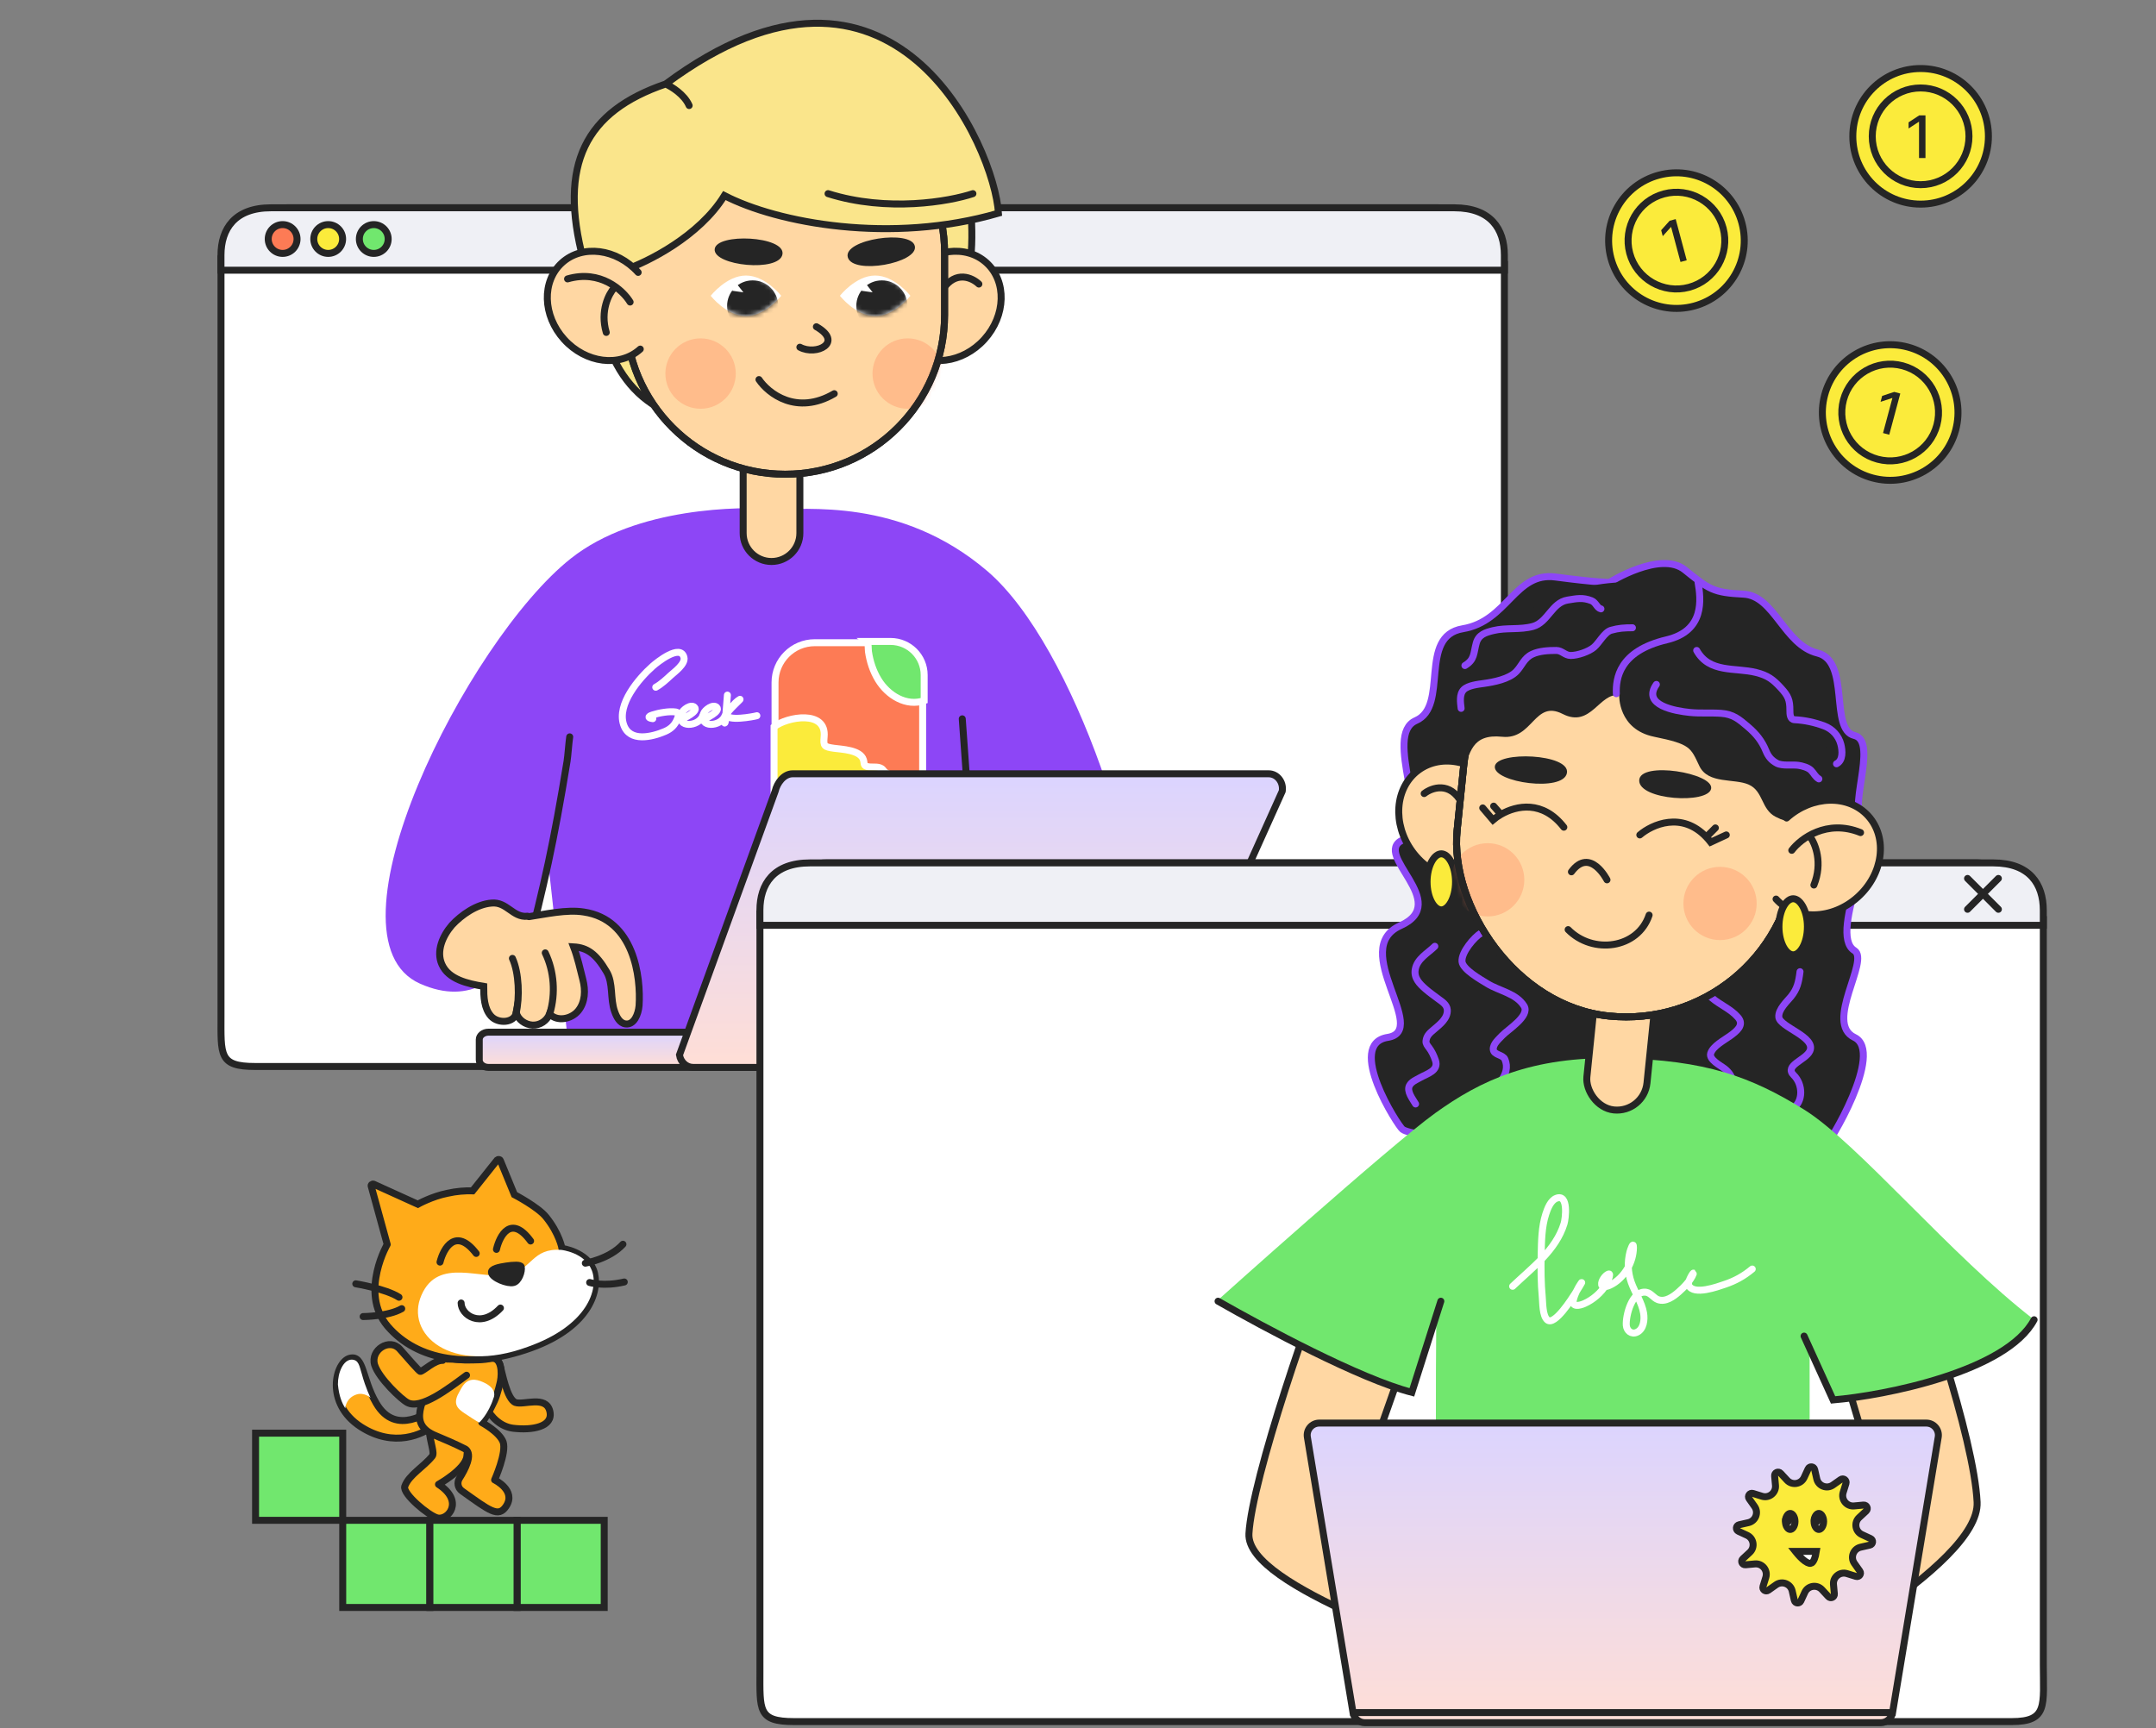 <svg width="464" height="372" viewBox="0 0 464 372" fill="none" xmlns="http://www.w3.org/2000/svg">
<rect x="0" y="0" width="464" height="372" fill="#808080" stroke="none"/>
<path d="M323.765 56.94V217.314C323.765 226.03 324.787 229.555 316.97 229.555H54.901C47.083 229.555 47.564 227.1 47.564 218.551V55.655C68.611 52.958 53.962 44.727 61.779 44.727H309.545C317.368 44.731 308.832 57.012 323.765 56.94Z" fill="white" stroke="#252525" stroke-width="1.5" stroke-miterlimit="10"/>
<path d="M323.76 54.905V58.161H47.559V54.905C47.559 49.309 50.487 44.727 58.31 44.727H313.009C320.826 44.733 323.76 49.309 323.76 54.905Z" fill="#EFF0F5" stroke="#252525" stroke-width="1.5" stroke-miterlimit="10"/>
<path d="M272.667 201.126C270.806 205.204 263.009 204.192 260.433 203.771C257.596 200.498 253.428 194.355 259.45 195.969C266.977 197.985 274.528 197.047 272.667 201.126Z" fill="#FFD7A3"/>
<path d="M272.667 201.126C270.806 205.204 263.009 204.192 260.433 203.771C257.596 200.498 253.428 194.355 259.45 195.969C266.977 197.985 274.528 197.047 272.667 201.126Z" stroke="#252525" stroke-width="1.5" stroke-linecap="round"/>
<path d="M166.395 109.508C173.136 109.929 193.68 106.861 212.481 122.922C231.282 138.984 247.807 189.984 245.692 211.729C243.577 233.474 216.727 229.85 216.727 229.85L207.84 162.641L212.478 229.85H122.86L118.062 186.329C118.062 186.329 112.452 221.518 90.402 211.729C68.351 201.941 100.468 137.931 122.86 120.204C137.023 108.991 159.654 109.086 166.395 109.508Z" fill="#8D46F6"/>
<path d="M141.126 147.924C142.33 147.252 143.374 146.266 144.379 145.34C145.156 144.625 147.562 142.909 147.197 141.489C146.428 138.488 141.353 142.609 140.481 143.379C137.509 146.004 132.721 151.594 134.21 155.98C135.51 159.811 140.287 158.642 143.099 157.447C144.414 156.889 145.255 156.053 145.777 154.735C145.985 154.21 146.252 153.369 145.471 153.255C143.98 153.038 141.841 153.434 140.422 153.889C139.282 154.255 139.547 154.57 140.492 154.688" stroke="white" stroke-width="1.5" stroke-linecap="round"/>
<path d="M146.611 154.899C147.083 154.625 150.383 153.151 149.477 152.245C148.694 151.462 146.926 152.804 146.658 153.56C145.532 156.739 150.341 156.507 151.261 154.053" stroke="white" stroke-width="1.5" stroke-linecap="round"/>
<path d="M151.385 154.899C151.856 154.625 155.156 153.151 154.25 152.245C153.468 151.462 151.7 152.804 151.432 153.56C150.305 156.739 155.115 156.507 156.035 154.053" stroke="white" stroke-width="1.5" stroke-linecap="round"/>
<path d="M156.546 149.615C156.339 152.148 156.392 151.451 156.217 153.749C156.186 154.151 156.224 155.126 156.017 155.581C155.897 155.845 155.829 155.072 155.841 155.017C156.156 153.653 158.139 151.101 159.262 150.524C159.546 150.378 156.448 153.149 156.392 153.749C156.239 155.366 162.234 154.255 162.887 154.054" stroke="white" stroke-width="1.5" stroke-linecap="round"/>
<rect x="166.797" y="138.336" width="31.768" height="42.943" rx="8.562" fill="#FD7B55" stroke="white" stroke-width="1.5"/>
<path d="M186.902 140.249C186.825 139.721 186.95 138.42 186.5 138.066H191.651C195.651 138.066 198.894 141.309 198.894 145.309V150.803C195.075 152.139 191.081 149.717 189.01 146.301C187.895 144.462 187.213 142.396 186.902 140.249Z" fill="#71E76E" stroke="white" stroke-width="1.5" stroke-linecap="round"/>
<path d="M177.365 158.616C177.934 152.77 169.396 154.23 166.586 156.448V179.704L194.723 181.758L193.956 168.371C193.37 167.869 192.776 166.987 191.999 166.806L191.95 166.794C191.017 166.577 190.631 166.488 190.041 165.722C189.374 164.854 187.894 165.196 186.97 165.059C185.717 164.874 186.098 164.45 185.826 163.554C185.172 161.394 181.161 161.298 179.443 161.055C177.371 160.761 177.176 160.567 177.365 158.616Z" fill="#FBEB3B" stroke="white" stroke-width="1.5" stroke-linecap="round"/>
<path d="M122.61 158.604C122.418 159.819 122.228 162.689 122.042 163.832C119.192 181.329 117.053 190.805 113.223 205.457" stroke="#252525" stroke-width="1.5" stroke-linecap="round"/>
<path d="M113.855 197.3C117.274 196.8 121.944 195.716 125.613 196.3C136.453 197.884 137.954 210.308 137.537 216.478C137.37 218.312 136.453 220.647 134.619 220.397C133.368 220.23 132.701 218.896 132.284 217.729C131.283 214.977 132.034 211.642 130.533 209.14C128.281 205.305 126.363 203.971 123.445 203.804C124.279 205.972 124.862 208.557 125.446 210.891C126.03 213.143 125.946 215.728 124.445 217.562C122.944 219.396 119.859 219.98 118.275 218.229C117.691 219.73 116.19 220.731 114.606 220.647C113.021 220.564 111.52 219.48 111.103 217.979C110.687 220.23 107.184 220.397 105.683 218.729C104.182 217.062 104.099 214.56 104.099 212.309C100.597 211.725 96.511 210.808 95.093 207.556C93.842 204.721 95.26 201.469 97.261 199.135C99.346 196.883 102.598 194.632 105.767 194.382C109.102 194.048 110.353 197.55 113.522 197.217C113.772 197.3 113.772 197.3 113.855 197.3Z" fill="#FFD7A3" stroke="#252525" stroke-width="1.5" stroke-miterlimit="10"/>
<path d="M117.345 205.102C119.263 209.104 119.596 213.857 118.345 218.109L117.345 205.102Z" fill="#FFD7A3"/>
<path d="M117.345 205.102C119.263 209.104 119.596 213.857 118.345 218.109" stroke="#252525" stroke-width="1.5" stroke-miterlimit="10" stroke-linecap="round"/>
<path d="M110.278 206.287C111.707 209.402 111.871 214.752 111.063 218.112" stroke="#252525" stroke-width="1.5" stroke-miterlimit="10" stroke-linecap="round"/>
<path d="M210.816 222.17H105.123C104.044 222.17 103.145 222.89 103.145 223.754V228.17C103.145 229.034 104.044 229.754 105.123 229.754H210.816C211.894 229.754 212.793 229.034 212.793 228.17V223.754C212.793 222.89 211.894 222.17 210.816 222.17Z" fill="url(#paint0_linear_2502_24064)" stroke="#252525" stroke-width="1.5" stroke-miterlimit="10" stroke-linecap="round"/>
<path d="M212.48 229.926L207.091 154.723" stroke="#252525" stroke-width="1.5" stroke-linecap="round" stroke-linejoin="round"/>
<path d="M149.165 229.75H247.474C248.927 229.75 250.167 228.615 250.403 227.065L275.959 170.289C276.26 168.333 274.864 166.553 273.03 166.553H170.604C168.665 166.553 167.242 168.544 166.832 170.289L146.235 227.065C146.474 228.615 147.711 229.75 149.165 229.75Z" fill="url(#paint1_linear_2502_24064)" stroke="#252525" stroke-width="1.5"/>
<path d="M172.145 99.494C172.145 96.123 169.412 93.391 166.041 93.391C162.67 93.391 159.938 96.123 159.938 99.494V114.753C159.938 118.123 162.67 120.856 166.041 120.856C169.412 120.856 172.145 118.123 172.145 114.753V99.494Z" fill="#FFD7A3" stroke="#252525" stroke-width="1.5" stroke-linecap="round" stroke-linejoin="round"/>
<path d="M200.977 73.694C212.436 63.582 209.403 41.674 206.454 31.983C171.906 -8.463 145.784 23.557 129.774 31.983C120.406 41.005 126.273 63.458 131.46 75.8C143.678 104.871 186.652 86.333 200.977 73.694Z" fill="#FAE58B" stroke="#252525" stroke-width="1.5"/>
<ellipse cx="203.875" cy="65.845" rx="10.746" ry="12.541" transform="rotate(42.178 203.875 65.845)" fill="#FFD7A3" stroke="#252525" stroke-width="1.5" stroke-linecap="round" stroke-linejoin="round"/>
<path d="M210.668 61.141C209.254 59.789 205.725 58.117 202.922 62.248" stroke="#252525" stroke-width="1.5" stroke-linecap="round" stroke-linejoin="round"/>
<path d="M203.289 54.49C203.289 35.544 187.93 20.186 168.985 20.186C150.039 20.186 134.68 35.544 134.68 54.49V67.769C134.68 86.715 150.039 102.074 168.985 102.074C187.93 102.074 203.289 86.715 203.289 67.769V54.49Z" fill="#FFD7A3" stroke="#252525" stroke-width="1.5" stroke-linecap="round" stroke-linejoin="round"/>
<mask id="mask0_2502_24064" style="mask-type:alpha" maskUnits="userSpaceOnUse" x="133" y="19" width="72" height="84">
<path d="M203.289 54.49C203.289 35.544 187.93 20.186 168.985 20.186C150.039 20.186 134.68 35.544 134.68 54.49V67.769C134.68 86.715 150.039 102.074 168.985 102.074C187.93 102.074 203.289 86.715 203.289 67.769V54.49Z" fill="#FFD7A3" stroke="#252525" stroke-width="1.5" stroke-linecap="round" stroke-linejoin="round"/>
</mask>
<g mask="url(#mask0_2502_24064)">
<circle cx="195.349" cy="80.407" r="7.575" fill="#FD7B55" fill-opacity="0.3"/>
</g>
<path d="M203.289 54.49C203.289 35.544 187.93 20.186 168.985 20.186V20.186C150.039 20.186 134.68 35.544 134.68 54.49V67.769C134.68 86.715 150.039 102.074 168.985 102.074V102.074C187.93 102.074 203.289 86.715 203.289 67.769V54.49Z" stroke="#252525" stroke-width="1.5" stroke-linecap="round" stroke-linejoin="round"/>
<circle cx="150.774" cy="80.407" r="7.575" fill="#FD7B55" fill-opacity="0.3"/>
<path d="M155.898 42.097C150.506 50.861 139.327 56.422 134.411 58.107C133.288 58.107 129.945 57.686 125.564 56.001C120.087 35.356 125.985 23.981 143.259 18.082C192.553 -18.572 214.04 31.986 214.882 45.889C191.71 52.63 167.274 47.995 155.898 42.097Z" fill="#FD7B55"/>
<path d="M180.762 63.667C180.762 63.667 184.158 68.028 188.346 68.028C192.534 68.028 195.93 63.667 195.93 63.667C195.93 63.667 192.534 59.307 188.346 59.307C184.158 59.307 180.762 63.667 180.762 63.667Z" fill="white"/>
<mask id="mask1_2502_24064" style="mask-type:alpha" maskUnits="userSpaceOnUse" x="180" y="59" width="16" height="10">
<path d="M180.762 63.667C180.762 63.667 184.158 68.028 188.346 68.028C192.534 68.028 195.93 63.667 195.93 63.667C195.93 63.667 192.534 59.307 188.346 59.307C184.158 59.307 180.762 63.667 180.762 63.667Z" fill="white"/>
</mask>
<g mask="url(#mask1_2502_24064)">
<circle cx="5.498" cy="5.498" r="5.498" transform="matrix(-1 0 0 1 195.289 60.346)" fill="#252525"/>
<path d="M187.803 62.923L185.361 62.582L186.203 60.897L187.803 62.923Z" fill="white"/>
</g>
<path d="M152.954 63.667C152.954 63.667 156.349 68.028 160.537 68.028C164.726 68.028 168.121 63.667 168.121 63.667C168.121 63.667 164.726 59.307 160.537 59.307C156.349 59.307 152.954 63.667 152.954 63.667Z" fill="white"/>
<mask id="mask2_2502_24064" style="mask-type:alpha" maskUnits="userSpaceOnUse" x="152" y="59" width="17" height="10">
<path d="M152.954 63.667C152.954 63.667 156.349 68.028 160.537 68.028C164.726 68.028 168.121 63.667 168.121 63.667C168.121 63.667 164.726 59.307 160.537 59.307C156.349 59.307 152.954 63.667 152.954 63.667Z" fill="white"/>
</mask>
<g mask="url(#mask2_2502_24064)">
<circle cx="5.498" cy="5.498" r="5.498" transform="matrix(-1 0 0 1 167.48 60.346)" fill="#252525"/>
<path d="M159.994 62.923L157.552 62.582L158.394 60.897L159.994 62.923Z" fill="white"/>
</g>
<path d="M163.34 81.699C165.361 84.69 171.432 89.486 179.544 84.741" stroke="#252525" stroke-width="1.5" stroke-linecap="round"/>
<path d="M153.809 53.647C154.103 50.072 169.067 50.794 168.397 54.729C167.726 58.663 153.514 57.222 153.809 53.647Z" fill="#252525"/>
<path d="M196.886 52.981C196.122 49.331 181.433 51.503 182.453 55.362C183.473 59.221 197.65 56.631 196.886 52.981Z" fill="#252525"/>
<path d="M175.697 70.328C181.595 73.699 175.697 76.648 172.141 74.733" stroke="#252525" stroke-width="1.5" stroke-linecap="round" stroke-linejoin="round"/>
<path d="M155.898 42.097C150.506 50.861 139.327 56.422 134.411 58.107C133.288 58.107 129.945 57.686 125.564 56.001C120.087 35.356 125.985 23.981 143.259 18.082C192.553 -18.572 214.04 31.986 214.882 45.889C191.71 52.63 167.274 47.995 155.898 42.097Z" fill="#FAE58B"/>
<path d="M143.259 18.082C192.553 -18.572 214.04 31.986 214.882 45.889C191.71 52.63 167.274 47.995 155.898 42.097C150.506 50.861 139.327 56.422 134.411 58.107C133.288 58.107 129.945 57.686 125.564 56.001C120.087 35.356 125.985 23.981 143.259 18.082ZM143.259 18.082C144.523 18.644 147.304 20.357 148.315 22.717" stroke="#252525" stroke-width="1.5" stroke-linecap="round"/>
<ellipse cx="10.746" cy="12.541" rx="10.746" ry="12.541" transform="matrix(-0.741 0.671 0.671 0.741 128.918 49.336)" fill="#FFD7A3"/>
<path d="M132.188 61.959C131.045 63.215 129.103 66.894 130.474 71.554" stroke="#252525" stroke-width="1.5" stroke-linecap="round"/>
<path d="M137.796 75.139C133.398 79.124 126.062 78.194 121.412 73.061C116.761 67.928 116.556 60.536 120.954 56.551C125.353 52.566 132.688 53.497 137.339 58.63" stroke="#252525" stroke-width="1.5" stroke-linecap="round" stroke-linejoin="round"/>
<path d="M135.609 65.013C134.072 62.492 129.228 57.967 122.146 60.033" stroke="#252525" stroke-width="1.5" stroke-linecap="round" stroke-linejoin="round"/>
<path d="M209.384 41.68C204.328 43.365 191.015 45.724 178.207 41.68" stroke="#252525" stroke-width="1.5" stroke-linecap="round"/>
<path d="M264.841 213.697C267.552 214.46 270.121 213.847 270.78 211.577C271.439 209.308 269.613 207.458 266.903 206.695L257.795 204.654C255.085 203.891 252.05 204.792 251.653 206.195C251.255 207.597 252.819 210.314 255.53 211.077L264.841 213.697Z" fill="#FFD7A3"/>
<path d="M257.625 205.384C257.612 205.381 257.599 205.378 257.586 205.374C256.366 205.031 255.067 205.064 254.046 205.335C253.536 205.471 253.122 205.659 252.83 205.865C252.533 206.074 252.413 206.264 252.376 206.393C252.268 206.775 252.414 207.566 253.039 208.439C253.635 209.272 254.57 210.028 255.739 210.357L265.051 212.977C266.308 213.331 267.47 213.346 268.354 213.062C269.209 212.788 269.807 212.238 270.058 211.374C270.31 210.507 270.1 209.73 269.529 209.056C268.942 208.363 267.961 207.775 266.713 207.421L257.625 205.384Z" stroke="#252525" stroke-width="1.5" stroke-linecap="round" stroke-linejoin="round"/>
<path d="M263.036 219.531C265.977 220.358 268.834 219.659 269.493 217.389C270.153 215.12 268.14 213.217 265.198 212.39L255.092 209.546C252.15 208.718 249.274 209.929 248.735 211.548C248.195 213.167 250.186 216.048 253.128 216.876L263.036 219.531Z" fill="#FFD7A3"/>
<path d="M263.236 218.808L263.236 218.808L263.245 218.81C264.613 219.195 265.911 219.209 266.905 218.906C267.882 218.608 268.528 218.024 268.771 217.186C269.015 216.347 268.787 215.564 268.138 214.855C267.471 214.124 266.371 213.499 264.989 213.11L254.882 210.266C253.562 209.894 252.265 209.984 251.256 210.335C250.215 210.698 249.613 211.281 249.448 211.779C249.297 212.231 249.477 213.09 250.221 214.048C250.932 214.961 252.033 215.787 253.332 216.154L263.236 218.808Z" stroke="#252525" stroke-width="1.5" stroke-linecap="round" stroke-linejoin="round"/>
<path d="M261.739 225.259C264.681 226.087 267.419 225.588 268.056 223.394C268.694 221.2 266.53 219.187 263.588 218.359L253.663 215.7C250.722 214.872 247.623 215.93 247.298 217.552C246.972 219.175 248.691 221.588 251.633 222.415L261.739 225.259Z" fill="#FFD7A3"/>
<path d="M253.463 216.423L253.463 216.423L253.454 216.42C252.121 216.045 250.759 216.101 249.717 216.422C248.615 216.761 248.114 217.3 248.035 217.694C247.933 218.201 248.142 218.987 248.82 219.802C249.48 220.595 250.515 221.322 251.842 221.695L261.948 224.539C263.337 224.93 264.614 224.987 265.576 224.736C266.513 224.491 267.106 223.976 267.335 223.191C267.559 222.417 267.319 221.627 266.614 220.878C265.901 220.12 264.758 219.468 263.383 219.081L253.463 216.423Z" stroke="#252525" stroke-width="1.5" stroke-linecap="round" stroke-linejoin="round"/>
<path d="M259.766 229.917C262.419 230.664 264.881 230.242 265.466 228.225C266.052 226.207 264.212 224.574 261.559 223.826L252.444 221.259C249.791 220.512 247.13 221.509 246.743 222.951C246.357 224.393 248.206 226.427 250.859 227.174L259.766 229.917Z" fill="#FFD7A3"/>
<path d="M251.068 226.454L251.085 226.459L259.983 229.199C261.227 229.548 262.36 229.603 263.207 229.383C264.026 229.171 264.541 228.722 264.744 228.021C264.949 227.317 264.755 226.669 264.18 226.066C263.584 225.441 262.598 224.898 261.35 224.547L252.235 221.979C251.05 221.645 249.873 221.706 248.97 221.996C248.024 222.3 247.565 222.784 247.469 223.139C247.377 223.485 247.53 224.094 248.208 224.806C248.855 225.484 249.861 226.114 251.068 226.454Z" stroke="#252525" stroke-width="1.5" stroke-linecap="round" stroke-linejoin="round"/>
<circle cx="60.827" cy="51.444" r="3.101" fill="#FD7B55" stroke="#252525" stroke-width="1.5"/>
<circle cx="70.632" cy="51.444" r="3.101" fill="#FBEB3B" stroke="#252525" stroke-width="1.5"/>
<circle cx="80.44" cy="51.444" r="3.101" fill="#71E76E" stroke="#252525" stroke-width="1.5"/>
<path d="M439.75 197.948V358.322C439.75 367.038 440.771 370.563 432.954 370.563H170.885C163.068 370.563 163.549 368.108 163.549 359.559V196.663C184.595 193.966 169.946 185.734 177.764 185.734H425.529C433.352 185.739 424.816 198.019 439.75 197.948Z" fill="white" stroke="#252525" stroke-width="1.5" stroke-miterlimit="10"/>
<rect x="73.758" y="327.24" width="18.759" height="18.759" fill="#71E76E" stroke="#252525" stroke-width="1.5"/>
<rect x="55" y="308.482" width="18.759" height="18.759" fill="#71E76E" stroke="#252525" stroke-width="1.5"/>
<rect x="111.277" y="327.24" width="18.759" height="18.759" fill="#71E76E" stroke="#252525" stroke-width="1.5"/>
<rect x="92.519" y="327.24" width="18.759" height="18.759" fill="#71E76E" stroke="#252525" stroke-width="1.5"/>
<path fill-rule="evenodd" clip-rule="evenodd" d="M80.948 301.994C77.884 296.771 78.343 291.596 75.309 292.349C72.203 293.113 69.82 302.007 77.622 307.094C84.847 311.758 91.046 308.701 93.395 306.813C95.661 304.864 93.599 304.302 93.083 303.797C92.567 303.292 85.32 309.571 80.948 301.994Z" fill="#FFAB19" stroke="#252525" stroke-width="1.5" stroke-linecap="round" stroke-linejoin="round"/>
<path fill-rule="evenodd" clip-rule="evenodd" d="M75.718 292.651C73.885 292.638 72.7 295.443 72.722 297.993C72.968 300.581 73.625 302.012 74.31 303.148C74.306 302.638 74.69 300.83 76.712 300.158C78.386 299.612 79.748 300.864 79.748 300.864C79.748 300.864 78.707 298.834 77.873 295.752C77.294 293.87 77.192 292.719 75.718 292.651Z" fill="white"/>
<path fill-rule="evenodd" clip-rule="evenodd" d="M99.689 305.882C99.881 306.683 100.952 309.388 100.478 313.453C100.173 316.265 94.365 319.504 94.365 319.504C99.959 323.129 96.462 327.285 94.139 326.729C92.289 326.273 86.572 321.532 87.113 319.927C87.971 317.463 91.174 315.757 93.023 313.436C93.565 312.757 92.685 310.853 92.37 308.009C92.144 305.979 91.231 302.844 94.592 301.635C97.513 300.63 99.024 303.593 99.689 305.882Z" fill="#FFAB19" stroke="#252525" stroke-width="1.5" stroke-linecap="round" stroke-linejoin="round"/>
<path fill-rule="evenodd" clip-rule="evenodd" d="M107.581 293.717C108.034 295.253 109.087 301.219 110.945 301.884C112.721 302.49 117.514 300.303 118.331 303.752C119.137 307.13 114.496 307.908 110.469 307.426C105.254 306.833 101.805 299.554 103.953 294.414C104.777 292.611 107.117 292.11 107.581 293.717Z" fill="#FFAB19" stroke="#252525" stroke-width="1.5" stroke-linecap="round" stroke-linejoin="round"/>
<path fill-rule="evenodd" clip-rule="evenodd" d="M103.691 306.195C104.453 305.423 105.481 303.516 106.366 301.631C107.091 300.136 107.692 297.346 107.692 297.346C108.065 295.466 107.975 291.979 105.624 292.409C104.061 292.72 102.597 292.723 100.109 292.736C95.685 292.533 94.697 291.808 93.466 295.277C91.145 301.683 87.49 306.541 93.878 309.071C95.439 309.709 97.946 310.787 100.166 311.908C101.803 313.045 100.1 316.294 98.857 318.233C98.332 319.115 98.506 320.255 99.412 320.92C105.405 325.187 107.251 326.73 108.919 324.216C111.183 320.809 106.445 318.539 106.445 318.539C106.445 318.539 109.068 312.671 108.282 310.383C107.434 308.178 103.691 306.195 103.691 306.195Z" fill="#FFAB19" stroke="#252525" stroke-width="1.5" stroke-linecap="round" stroke-linejoin="round"/>
<path fill-rule="evenodd" clip-rule="evenodd" d="M106.208 300.929C106.208 300.929 107.297 298.94 103.927 297.483C100.393 295.905 99.523 298.371 98.495 300.277C97.399 302.705 98.993 303.557 100.619 304.622C101.926 305.517 103.13 306.21 103.13 306.21C103.13 306.21 105.121 304.376 106.208 300.929Z" fill="white"/>
<path fill-rule="evenodd" clip-rule="evenodd" d="M95.279 292.816C93.533 292.735 91.255 295.038 90.462 295.199C90.234 295.212 87.636 292.21 86.07 290.428C83.888 287.882 79.661 290.573 80.619 293.761C81.563 296.722 86.399 301.239 87.673 301.896C90.557 303.464 96.439 298.944 100.404 296.01" fill="#FFAB19"/>
<path d="M95.279 292.816C93.533 292.735 91.255 295.038 90.462 295.199C90.234 295.212 87.636 292.21 86.07 290.428C83.888 287.882 79.661 290.573 80.619 293.761C81.563 296.722 86.399 301.239 87.673 301.896C90.557 303.464 96.439 298.944 100.404 296.01" stroke="#252525" stroke-width="1.5" stroke-linecap="round" stroke-linejoin="round"/>
<path fill-rule="evenodd" clip-rule="evenodd" d="M101.715 256.318C100.026 256.283 98.287 256.401 96.304 256.848C92.962 257.502 89.926 259.203 89.926 259.203L80.411 254.887C80.103 254.788 79.778 255.056 79.892 255.331L83.334 267.862C83.677 267.227 77.134 278.139 83.45 285.493C89.766 292.848 101.124 294.841 114.178 290.16C127.232 285.478 129.212 277.301 127.736 273.369C126.26 269.436 120.951 268.711 120.951 268.711C120.951 268.711 120.392 265.514 117.506 261.941C115.789 259.796 110.7 257.141 110.7 257.141L107.68 249.796C107.565 249.522 107.197 249.505 107.004 249.68L101.715 256.318Z" fill="#FFAB19" stroke="#252525" stroke-width="1.5"/>
<path fill-rule="evenodd" clip-rule="evenodd" d="M120.778 269.031C120.778 269.031 125.912 269.564 127.388 273.496C128.864 277.429 126.544 285.293 113.622 289.882C96.844 296.077 87.055 287.062 90.702 278.778C94.338 270.422 103.554 275.659 109.501 274.318C114.599 273.178 114.49 268.6 120.778 269.031Z" fill="white"/>
<path d="M99.24 280.461C99.24 283 103.433 286.083 107.7 281.551" stroke="#252525" stroke-width="1.5" stroke-linecap="round" stroke-linejoin="round"/>
<path d="M125.971 271.889C125.971 271.889 131.113 271.035 134.065 267.816" stroke="#252525" stroke-width="1.5" stroke-linecap="round" stroke-linejoin="round"/>
<path d="M126.9 276.051C126.9 276.051 129.897 276.981 134.352 275.94" stroke="#252525" stroke-width="1.5" stroke-linecap="round" stroke-linejoin="round"/>
<path fill-rule="evenodd" clip-rule="evenodd" d="M108.933 272.509C110.436 272.281 112.032 272.184 112.179 272.673C112.402 273.66 111.632 275.819 110.498 276.064C109.231 276.402 105.955 275.077 105.781 273.936C105.58 273.092 107.501 272.727 108.933 272.509Z" fill="#252525" stroke="#252525" stroke-width="1.5" stroke-linecap="round" stroke-linejoin="round"/>
<path d="M76.568 276.332C76.568 276.332 83.026 277.393 85.867 279.222" stroke="#252525" stroke-width="1.5" stroke-linecap="round" stroke-linejoin="round"/>
<path d="M78.149 283.383C78.149 283.383 83.564 283.362 86.457 281.683" stroke="#252525" stroke-width="1.5" stroke-linecap="round" stroke-linejoin="round"/>
<path d="M94.697 271.66C95.458 268.657 98.081 264.078 102.486 269.793" stroke="#252525" stroke-width="1.5" stroke-linecap="round"/>
<path d="M106.842 268.92C107.536 265.926 109.979 261.376 114.192 267.119" stroke="#252525" stroke-width="1.5" stroke-linecap="round"/>
<path d="M439.745 195.913V199.169H163.543V195.913C163.543 190.316 166.471 185.734 174.295 185.734H428.993C436.81 185.741 439.745 190.316 439.745 195.913Z" fill="#EFF0F5" stroke="#252525" stroke-width="1.5" stroke-miterlimit="10"/>
<path d="M423.441 189.082L430.08 195.72" stroke="#252525" stroke-width="1.5" stroke-linecap="round"/>
<path d="M430.078 189.082L423.44 195.72" stroke="#252525" stroke-width="1.5" stroke-linecap="round"/>
<path d="M389.457 348.913V268.905L309.449 263.074C309.125 274.627 308.671 307.97 309.449 348.913C333.807 363.166 372.937 354.852 389.457 348.913Z" fill="#71E76E"/>
<path d="M425.501 323.331C424.852 309.726 413.732 276.471 407.038 260.814L387.696 264.652L404.256 320.354L362.984 350.864L371.73 366.413C383.283 359.826 426.149 336.936 425.501 323.331Z" fill="#FFD7A3"/>
<path d="M425.501 323.331C424.852 309.726 413.732 276.471 407.038 260.814L387.696 264.652L404.256 320.354L362.984 350.864L371.73 366.413C383.283 359.826 426.149 336.936 425.501 323.331Z" stroke="#252525" stroke-width="1.5"/>
<path d="M268.788 330.106C269.436 318.445 282.155 281.002 288.849 265.346L308.453 275.211L291.592 323.084L336.466 343.087L323.508 361.55C311.955 354.964 268.14 341.767 268.788 330.106Z" fill="#FFD7A3"/>
<path d="M268.788 330.106C269.436 318.445 282.155 281.002 288.849 265.346L308.453 275.211L291.592 323.084L336.466 343.087L323.508 361.55C311.955 354.964 268.14 341.767 268.788 330.106Z" stroke="#252525" stroke-width="1.5"/>
<path d="M301.839 243.088C306.528 246.608 387.873 249.345 392.567 246.998C393.589 246.488 405.614 226.405 399.092 223.291C392.57 220.177 402.451 206.662 399.095 204.602C393.105 200.925 406.02 177.231 401.474 176.5C396.927 175.768 404.495 159.577 399.092 158.308C393.688 157.04 398.289 142.33 391.151 140.569C384.013 138.808 381.858 128.235 375.269 127.897C368.68 127.559 367.835 126.883 362.598 122.66C357.36 118.437 346.378 125.362 346.378 125.362C346.378 125.362 343.506 125.362 334.752 124.201C325.998 123.04 324.462 133.725 314.797 135.336C305.132 136.948 311.898 151.969 304.721 155.097C297.544 158.226 308.432 177.671 301.838 180.811C295.244 183.951 312.518 194.235 301.375 199.245C290.232 204.255 307.77 221.85 298.654 223.291C289.538 224.732 300.84 242.337 301.839 243.088Z" fill="#252525"/>
<path d="M346.378 125.362C346.378 125.362 357.36 118.437 362.598 122.66C367.835 126.883 368.68 127.559 375.269 127.897C381.858 128.235 384.013 138.808 391.151 140.569C398.289 142.33 393.688 157.04 399.092 158.308C404.495 159.577 396.927 175.768 401.474 176.5C406.02 177.231 393.105 200.925 399.095 204.602C402.451 206.662 392.57 220.177 399.092 223.291C405.614 226.405 393.589 246.488 392.567 246.998C387.873 249.345 306.528 246.608 301.839 243.088C300.84 242.337 289.538 224.732 298.654 223.291C307.77 221.85 290.232 204.255 301.375 199.245C312.518 194.235 295.244 183.951 301.838 180.811C308.432 177.671 297.544 158.226 304.721 155.097C311.898 151.969 305.132 136.948 314.797 135.336C324.462 133.725 325.998 123.04 334.752 124.201C343.506 125.362 346.378 125.362 346.378 125.362ZM346.378 125.362C348.417 126.943 352.734 131.15 353.683 135.336" stroke="#8D46F6" stroke-width="1.5"/>
<path d="M308.797 203.686C307.262 205.194 305.004 206.353 304.584 208.634C304.241 210.492 305.491 211.749 306.796 212.891C307.646 213.635 308.612 214.307 309.514 214.989C310.338 215.612 311.414 216.226 311.479 217.388C311.58 219.206 309.883 220.493 308.673 221.53C307.779 222.296 307.031 222.844 306.894 224.079C306.834 224.618 307.213 225.076 307.522 225.478C308.159 226.305 308.575 227.238 308.921 228.222C309.713 230.477 307.099 231.11 305.61 231.966C304.817 232.422 303.775 232.81 303.327 233.674C302.683 234.917 304.076 236.609 304.654 237.622" stroke="#8D46F6" stroke-width="1.5" stroke-linecap="round"/>
<path d="M387.389 209.152C387.102 211.447 386.771 212.863 385.431 214.527C384.637 215.513 382.667 217.281 382.825 218.926C383.036 221.115 390.894 223.184 389.497 226.233C388.601 228.189 383.903 229.341 386.033 231.424C388.04 233.386 388.143 237.184 385.762 238.639" stroke="#8D46F6" stroke-width="1.5" stroke-linecap="round"/>
<path d="M318.778 200.805C317.256 201.733 314.474 204.976 314.644 206.966C314.792 208.696 318.731 210.876 320.076 211.712C322.651 213.314 326.345 213.82 328.006 216.55C329.311 218.693 324.467 221.634 323.296 222.893C322.556 223.689 321.306 224.711 321.373 225.86C321.446 227.108 323.428 226.967 323.873 228.005C325.309 231.352 321.814 234.275 319.21 236.128" stroke="#8D46F6" stroke-width="1.5" stroke-linecap="round"/>
<path d="M372.592 203.686C369.511 205.822 364.336 211.206 368.375 214.74C370.167 216.308 372.453 217.149 374.038 218.987C375.488 220.669 373.668 222.017 372.321 222.993C371.071 223.898 368.668 225.145 368.164 226.728C367.731 228.089 370.367 229.392 371.176 230.041C375.201 233.271 371.217 237.039 367.984 238.656" stroke="#8D46F6" stroke-width="1.5" stroke-linecap="round"/>
<path d="M348.346 227.772C367.151 228.177 376.829 231.757 388.248 238.822C399.667 245.887 420.066 270.455 437.707 284.011C432.699 294.114 413.179 298.914 394.752 301.288C393.278 301.477 387.45 283.857 386.039 284.011C374.319 285.287 339.432 285.837 310.774 282.012C308.538 281.714 305.628 300.139 303.419 299.782C290.2 295.014 272.178 286.38 261.755 280.155C261.755 280.155 299.081 246.644 308.858 239.604C318.635 232.565 329.529 227.368 348.346 227.772Z" fill="#71E76E"/>
<path d="M325.539 276.867C329.759 272.834 334.831 269.152 336.61 263.368C336.914 262.382 337.634 256.88 334.935 257.929C333.698 258.411 333.047 260.171 332.677 261.304C331.772 264.079 331.744 267.16 331.682 270.044C331.615 273.118 331.635 276.208 331.924 279.27C332.036 280.454 331.963 283.19 333.005 284.102C334.57 285.471 338.374 279.357 338.941 278.493C339.443 277.73 340.849 275.377 340.325 276.126C339.6 277.161 338.929 278.505 338.625 279.732C338.197 281.459 339.995 281.029 340.992 280.581C342.887 279.732 344.581 278.25 345.666 276.478C345.705 276.415 346.954 273.881 346.127 274.245C345.436 274.549 344.578 275.711 344.695 276.503C344.81 277.28 346.018 276.839 346.394 276.673C348.02 275.953 349.397 274.538 350.279 273.019C351.063 271.667 351.524 270.105 351.542 268.539C351.559 267.018 350.857 269.182 350.789 269.45C350.224 271.681 350.313 273.867 351.08 276.041C351.866 278.267 353.337 280.285 353.727 282.645C353.957 284.038 353.762 286.088 352.27 286.772C351.106 287.306 350.081 286.421 350 285.255C349.855 283.172 351.241 277.685 354.285 278.154C355.287 278.308 355.891 279.412 356.834 279.744C358.454 280.314 360.129 279.091 361.277 278.081C362.392 277.1 363.856 275.619 364.409 274.196C364.731 273.37 363.058 275.871 363.438 276.673C364.488 278.889 369.7 276.951 371.147 276.466C373.448 275.695 375.281 274.674 377.107 273.152" stroke="white" stroke-width="1.5" stroke-linecap="round"/>
<path d="M262.142 280.078C272.022 285.725 292.673 296.812 303.852 299.698L310.086 280.078" stroke="#252525" stroke-width="1.5" stroke-linecap="round"/>
<path d="M437.766 284.068C431.863 295.196 405.641 300.386 394.505 301.327L388.262 287.588" stroke="#252525" stroke-width="1.5" stroke-linecap="round"/>
<rect x="343.828" y="209.15" width="13" height="29.251" rx="6.5" transform="rotate(5.824 343.828 209.15)" fill="#FFD7A3" stroke="#252525" stroke-width="1.5" stroke-linecap="round" stroke-linejoin="round"/>
<ellipse cx="11.445" cy="13.357" rx="11.445" ry="13.357" transform="matrix(-0.805 0.593 0.593 0.805 314.469 158.988)" fill="#FFD7A3" stroke="#252525" stroke-width="1.5" stroke-linecap="round" stroke-linejoin="round"/>
<path d="M313.252 189.814C313.252 191.583 312.847 193.148 312.231 194.244C311.602 195.364 310.85 195.848 310.188 195.848C309.527 195.848 308.775 195.364 308.146 194.244C307.53 193.148 307.125 191.583 307.125 189.814C307.125 188.045 307.53 186.48 308.146 185.384C308.775 184.264 309.527 183.779 310.188 183.779C310.85 183.779 311.602 184.264 312.231 185.384C312.847 186.48 313.252 188.045 313.252 189.814Z" fill="#FBEB3B" stroke="#252525" stroke-width="1.5"/>
<path d="M306.501 170.809C308.145 169.529 312.065 168.139 314.589 172.819" stroke="#252525" stroke-width="1.5" stroke-linecap="round" stroke-linejoin="round"/>
<rect x="318.742" y="128.221" width="73.069" height="87.211" rx="36.534" transform="rotate(5.824 318.742 128.221)" fill="#FFD7A3" stroke="#252525" stroke-width="1.5" stroke-linecap="round" stroke-linejoin="round"/>
<circle cx="370.177" cy="194.466" r="7.884" fill="#FD7B55" fill-opacity="0.3"/>
<mask id="mask3_2502_24064" style="mask-type:alpha" maskUnits="userSpaceOnUse" x="312" y="130" width="77" height="90">
<rect x="318.742" y="128.221" width="73.069" height="87.211" rx="36.534" transform="rotate(5.824 318.742 128.221)" fill="#FFD7A3" stroke="#252525" stroke-width="1.5" stroke-linecap="round" stroke-linejoin="round"/>
</mask>
<g mask="url(#mask3_2502_24064)">
<circle cx="320.169" cy="189.376" r="7.884" fill="#FD7B55" fill-opacity="0.3"/>
</g>
<path d="M352.91 179.716C355.563 177.449 361.931 174.604 367.217 180.172M371.519 179.716L368.159 181.271C367.85 180.873 367.535 180.507 367.217 180.172M367.217 180.172L369.173 178.205" stroke="#252525" stroke-width="1.5" stroke-linecap="round"/>
<path d="M336.558 178.05C332.01 172.195 326.388 173.357 323.018 175.299M319.105 173.904L321.309 176.494C321.774 176.097 322.352 175.683 323.018 175.299M323.018 175.299L321.454 173.513" stroke="#252525" stroke-width="1.5" stroke-linecap="round"/>
<path d="M368.257 169.757C368.903 166.393 352.863 163.728 352.78 167.978C352.696 172.229 367.61 173.122 368.257 169.757Z" fill="#252525"/>
<path d="M321.706 165.009C321.949 161.59 337.999 162.212 337.223 166.391C336.447 170.571 321.462 168.428 321.706 165.009Z" fill="#252525"/>
<path d="M338.19 187.656C342.216 182.227 345.847 189.379 345.847 189.379" stroke="#252525" stroke-width="1.5" stroke-linecap="round" stroke-linejoin="round"/>
<path d="M337.485 200.094C342.802 205.508 352.491 204.202 354.911 196.974" stroke="#252525" stroke-width="1.5" stroke-linecap="round" stroke-linejoin="round"/>
<rect x="318.742" y="128.221" width="73.069" height="87.211" rx="36.534" transform="rotate(5.824 318.742 128.221)" stroke="#252525" stroke-width="1.5" stroke-linecap="round" stroke-linejoin="round"/>
<rect x="318.742" y="128.221" width="73.069" height="87.211" rx="36.534" transform="rotate(5.824 318.742 128.221)" stroke="#252525" stroke-width="1.5" stroke-linecap="round" stroke-linejoin="round"/>
<path d="M353.531 125.375C380.907 126.939 402.832 153.961 388.362 177.426C385.732 176.439 385.247 177.426 382.123 175.803C378.999 174.18 379.519 170.336 376.395 168.904C373.271 167.472 367.616 168.857 365.721 164.869C363.827 160.88 363.827 160.183 356.003 158.585C348.179 156.987 348.474 149.653 348.474 149.653C344.186 149.01 342.421 156.798 336.304 153.674C330.186 150.55 329.925 159.271 323.287 158.585C316.648 157.898 316.335 162.134 314.84 166.47C308.191 146.134 326.155 123.81 353.531 125.375Z" fill="#252525"/>
<path d="M347.854 149.321C347.741 146.117 348.376 140.16 358.679 137.721C366.921 135.769 366.071 129.002 365.439 125.297" stroke="#8D46F6" stroke-width="1.5" stroke-linecap="round"/>
<path d="M351.321 135.123C349.606 135.123 348.342 135.2 346.713 135.665C345.306 136.067 344.174 138.361 343.053 139.31C341.922 140.267 339.546 141.087 338.038 141.087C336.792 141.087 336.155 140.003 334.936 140.003C333.275 140.003 331.293 140.09 329.755 140.816C327.965 141.661 327.555 143.271 326.321 144.551C324.747 146.183 321.514 146.804 319.333 147.111C318.114 147.283 315.938 147.525 315.026 148.436C314.013 149.449 314.313 151.207 314.453 152.473" stroke="#8D46F6" stroke-width="1.5" stroke-linecap="round"/>
<path d="M344.543 131.058C343.709 130.891 343.464 129.669 342.51 129.296C340.599 128.548 339.323 128.848 337.374 129.16C333.967 129.705 333.142 133.955 329.904 134.838C327.07 135.611 324.199 135.041 321.38 135.726C319.689 136.138 318.21 136.599 317.705 138.437C317.097 140.657 317.384 141.985 315.266 143.257" stroke="#8D46F6" stroke-width="1.5" stroke-linecap="round"/>
<path d="M356.476 147.324C353.284 151.846 360.668 153.037 363.645 153.348C365.933 153.588 368.167 153.376 370.437 153.544C372.989 153.733 374.238 154.794 376.13 156.406C377.937 157.945 379.169 159.452 380.061 161.632C380.563 162.86 381.223 163.633 382.365 164.267C383.561 164.932 385.715 164.537 387.049 164.734C387.888 164.858 389.135 165.194 389.76 165.818C390.409 166.468 390.627 167.164 391.446 167.656" stroke="#8D46F6" stroke-width="1.5" stroke-linecap="round"/>
<path d="M365.148 140.004C367.89 144.939 373.441 143.628 377.92 144.748C380.456 145.382 381.592 146.246 383.311 148.121C384.839 149.789 385.209 150.662 385.209 152.896C385.209 153.677 385.227 154.868 386.203 154.914C388.365 155.014 390.611 155.504 392.634 156.269C394.373 156.927 395.704 158.392 396.173 160.2C396.533 161.588 396.673 163.685 395.239 164.402" stroke="#8D46F6" stroke-width="1.5" stroke-linecap="round"/>
<ellipse cx="392.157" cy="184.581" rx="11.445" ry="13.357" transform="rotate(48.002 392.157 184.581)" fill="#FFD7A3"/>
<path d="M389.594 180.15C390.668 181.605 392.328 185.712 390.372 190.502" stroke="#252525" stroke-width="1.5" stroke-linecap="round"/>
<path d="M382.231 193.518C386.46 198.215 394.333 198.022 399.815 193.086C405.297 188.15 406.313 180.341 402.083 175.644C397.854 170.947 389.982 171.14 384.5 176.076" stroke="#252525" stroke-width="1.5" stroke-linecap="round" stroke-linejoin="round"/>
<path d="M385.612 183.028C387.513 180.523 393.135 176.253 400.415 179.207" stroke="#252525" stroke-width="1.5" stroke-linecap="round" stroke-linejoin="round"/>
<path d="M388.982 199.484C388.982 201.253 388.578 202.818 387.962 203.914C387.332 205.033 386.58 205.518 385.919 205.518C385.257 205.518 384.506 205.033 383.876 203.914C383.26 202.818 382.855 201.253 382.855 199.484C382.855 197.715 383.26 196.15 383.876 195.054C384.506 193.934 385.257 193.449 385.919 193.449C386.58 193.449 387.332 193.934 387.962 195.054C388.578 196.15 388.982 197.715 388.982 199.484Z" fill="#FBEB3B" stroke="#252525" stroke-width="1.5"/>
<path d="M407.306 368.625L407.306 368.626C407.1 369.881 406.014 370.801 404.739 370.801H293.754C292.481 370.801 291.397 369.883 291.187 368.625H407.306ZM407.306 368.625L417.132 309.339L417.132 309.339C417.395 307.754 416.173 306.311 414.565 306.311H283.929C282.321 306.311 281.098 307.754 281.362 309.339L281.362 309.339L291.187 368.624L407.306 368.625Z" fill="url(#paint2_linear_2502_24064)" stroke="#252525" stroke-width="1.5"/>
<path d="M374.275 328.197C373.584 328.355 373.485 329.298 374.128 329.595L375.991 330.457C377.439 331.127 377.744 333.053 376.573 334.137L375.073 335.527C374.553 336.009 374.94 336.875 375.646 336.811L377.68 336.625C379.271 336.479 380.499 337.996 380.026 339.522L379.421 341.473C379.211 342.15 379.979 342.708 380.558 342.3L382.229 341.122C383.533 340.202 385.353 340.901 385.707 342.457L386.163 344.458C386.32 345.149 387.263 345.248 387.561 344.605L388.423 342.742C389.093 341.294 391.019 340.989 392.103 342.16L393.493 343.66C393.974 344.18 394.841 343.793 394.777 343.087L394.591 341.053C394.445 339.463 395.962 338.234 397.488 338.707L399.44 339.312C400.117 339.522 400.675 338.754 400.267 338.175L399.089 336.505C398.169 335.2 398.868 333.38 400.423 333.026L402.425 332.57C403.115 332.413 403.215 331.47 402.572 331.172L400.709 330.31C399.261 329.64 398.956 327.715 400.126 326.63L401.626 325.241C402.146 324.759 401.76 323.892 401.054 323.956L399.019 324.143C397.428 324.288 396.2 322.771 396.673 321.245L397.278 319.293C397.488 318.616 396.721 318.058 396.141 318.467L394.47 319.645C393.166 320.564 391.346 319.866 390.992 318.31L390.536 316.308C390.379 315.618 389.435 315.519 389.138 316.161L388.276 318.024C387.606 319.473 385.68 319.777 384.596 318.607L383.206 317.107C382.725 316.587 381.858 316.973 381.922 317.679L382.108 319.714C382.254 321.305 380.737 322.533 379.211 322.06L377.26 321.455C376.583 321.245 376.025 322.013 376.433 322.592L377.611 324.263C378.531 325.567 377.832 327.387 376.276 327.742L374.275 328.197Z" fill="#FBEB3B" stroke="#252525" stroke-width="1.5"/>
<path d="M390.411 327.482C390.411 326.937 390.57 326.476 390.791 326.169C391.012 325.861 391.252 325.756 391.44 325.756C391.628 325.756 391.867 325.861 392.089 326.169C392.309 326.476 392.469 326.937 392.469 327.482C392.469 328.026 392.309 328.488 392.089 328.794C391.867 329.102 391.628 329.207 391.44 329.207C391.252 329.207 391.012 329.102 390.791 328.794C390.57 328.488 390.411 328.026 390.411 327.482Z" fill="white" stroke="#252525" stroke-width="1.5"/>
<path d="M390.472 327.225C390.472 326.731 390.796 326.397 391.141 326.334C391.235 326.48 391.293 326.662 391.293 326.865C391.293 327.36 390.968 327.694 390.624 327.757C390.53 327.611 390.472 327.428 390.472 327.225Z" fill="#252525" stroke="#252525" stroke-width="1.5"/>
<path d="M384.251 327.482C384.251 326.937 384.41 326.476 384.631 326.169C384.852 325.861 385.091 325.756 385.28 325.756C385.468 325.756 385.707 325.861 385.928 326.169C386.149 326.476 386.309 326.937 386.309 327.482C386.309 328.026 386.149 328.488 385.928 328.794C385.707 329.102 385.468 329.207 385.28 329.207C385.091 329.207 384.852 329.102 384.631 328.794C384.41 328.488 384.251 328.026 384.251 327.482Z" fill="white" stroke="#252525" stroke-width="1.5"/>
<path d="M384.28 327.225C384.28 326.731 384.605 326.397 384.95 326.334C385.043 326.48 385.102 326.662 385.102 326.865C385.102 327.36 384.777 327.694 384.432 327.757C384.339 327.611 384.28 327.428 384.28 327.225Z" fill="#252525" stroke="#252525" stroke-width="1.5"/>
<path d="M390.496 335.539C390.652 335.144 390.791 334.616 390.897 333.926L386.39 333.926C386.41 333.951 386.43 333.977 386.451 334.003C387.007 334.705 387.724 335.501 388.435 336.015C389.2 336.566 389.644 336.58 389.898 336.42C390.057 336.319 390.281 336.082 390.496 335.539Z" fill="white" stroke="#252525" stroke-width="1.5"/>
<path d="M276.362 86.231C276.333 86.528 276.207 86.751 276.098 87.024" stroke="white" stroke-width="1.5" stroke-linecap="round"/>
<circle cx="360.792" cy="51.791" r="14.593" transform="rotate(-15 360.792 51.791)" fill="#FBEB3B" stroke="#252525" stroke-width="1.5"/>
<circle cx="360.792" cy="51.791" r="10.409" transform="rotate(-15 360.792 51.791)" fill="#FBEB3B" stroke="#252525" stroke-width="1.5"/>
<path d="M360.632 47.164L363.007 56.028L361.665 56.387L359.649 48.865L359.597 48.879L357.848 50.832L357.505 49.551L359.329 47.513L360.632 47.164Z" fill="#252525"/>
<circle cx="413.343" cy="29.343" r="14.593" fill="#FBEB3B" stroke="#252525" stroke-width="1.5"/>
<circle cx="413.342" cy="29.342" r="10.409" fill="#FBEB3B" stroke="#252525" stroke-width="1.5"/>
<path d="M414.388 24.834V34.011H412.999V26.223H412.946L410.75 27.657V26.331L413.04 24.834H414.388Z" fill="#252525"/>
<circle cx="406.791" cy="88.791" r="14.593" transform="rotate(15 406.791 88.791)" fill="#FBEB3B" stroke="#252525" stroke-width="1.5"/>
<circle cx="406.789" cy="88.792" r="10.409" transform="rotate(15 406.789 88.792)" fill="#FBEB3B" stroke="#252525" stroke-width="1.5"/>
<path d="M408.968 84.707L406.592 93.571L405.251 93.212L407.266 85.689L407.214 85.676L404.723 86.492L405.066 85.211L407.665 84.358L408.968 84.707Z" fill="#252525"/>
<defs>
<linearGradient id="paint0_linear_2502_24064" x1="157.969" y1="222.17" x2="157.969" y2="229.754" gradientUnits="userSpaceOnUse">
<stop stop-color="#DBD4FF"/>
<stop offset="1" stop-color="#FFDED6"/>
</linearGradient>
<linearGradient id="paint1_linear_2502_24064" x1="211.118" y1="166.553" x2="211.118" y2="229.75" gradientUnits="userSpaceOnUse">
<stop stop-color="#DBD4FF"/>
<stop offset="1" stop-color="#FFDED6"/>
</linearGradient>
<linearGradient id="paint2_linear_2502_24064" x1="349.247" y1="305.561" x2="349.247" y2="371.551" gradientUnits="userSpaceOnUse">
<stop stop-color="#DBD4FF"/>
<stop offset="1" stop-color="#FFDED6"/>
</linearGradient>
</defs>
</svg>
